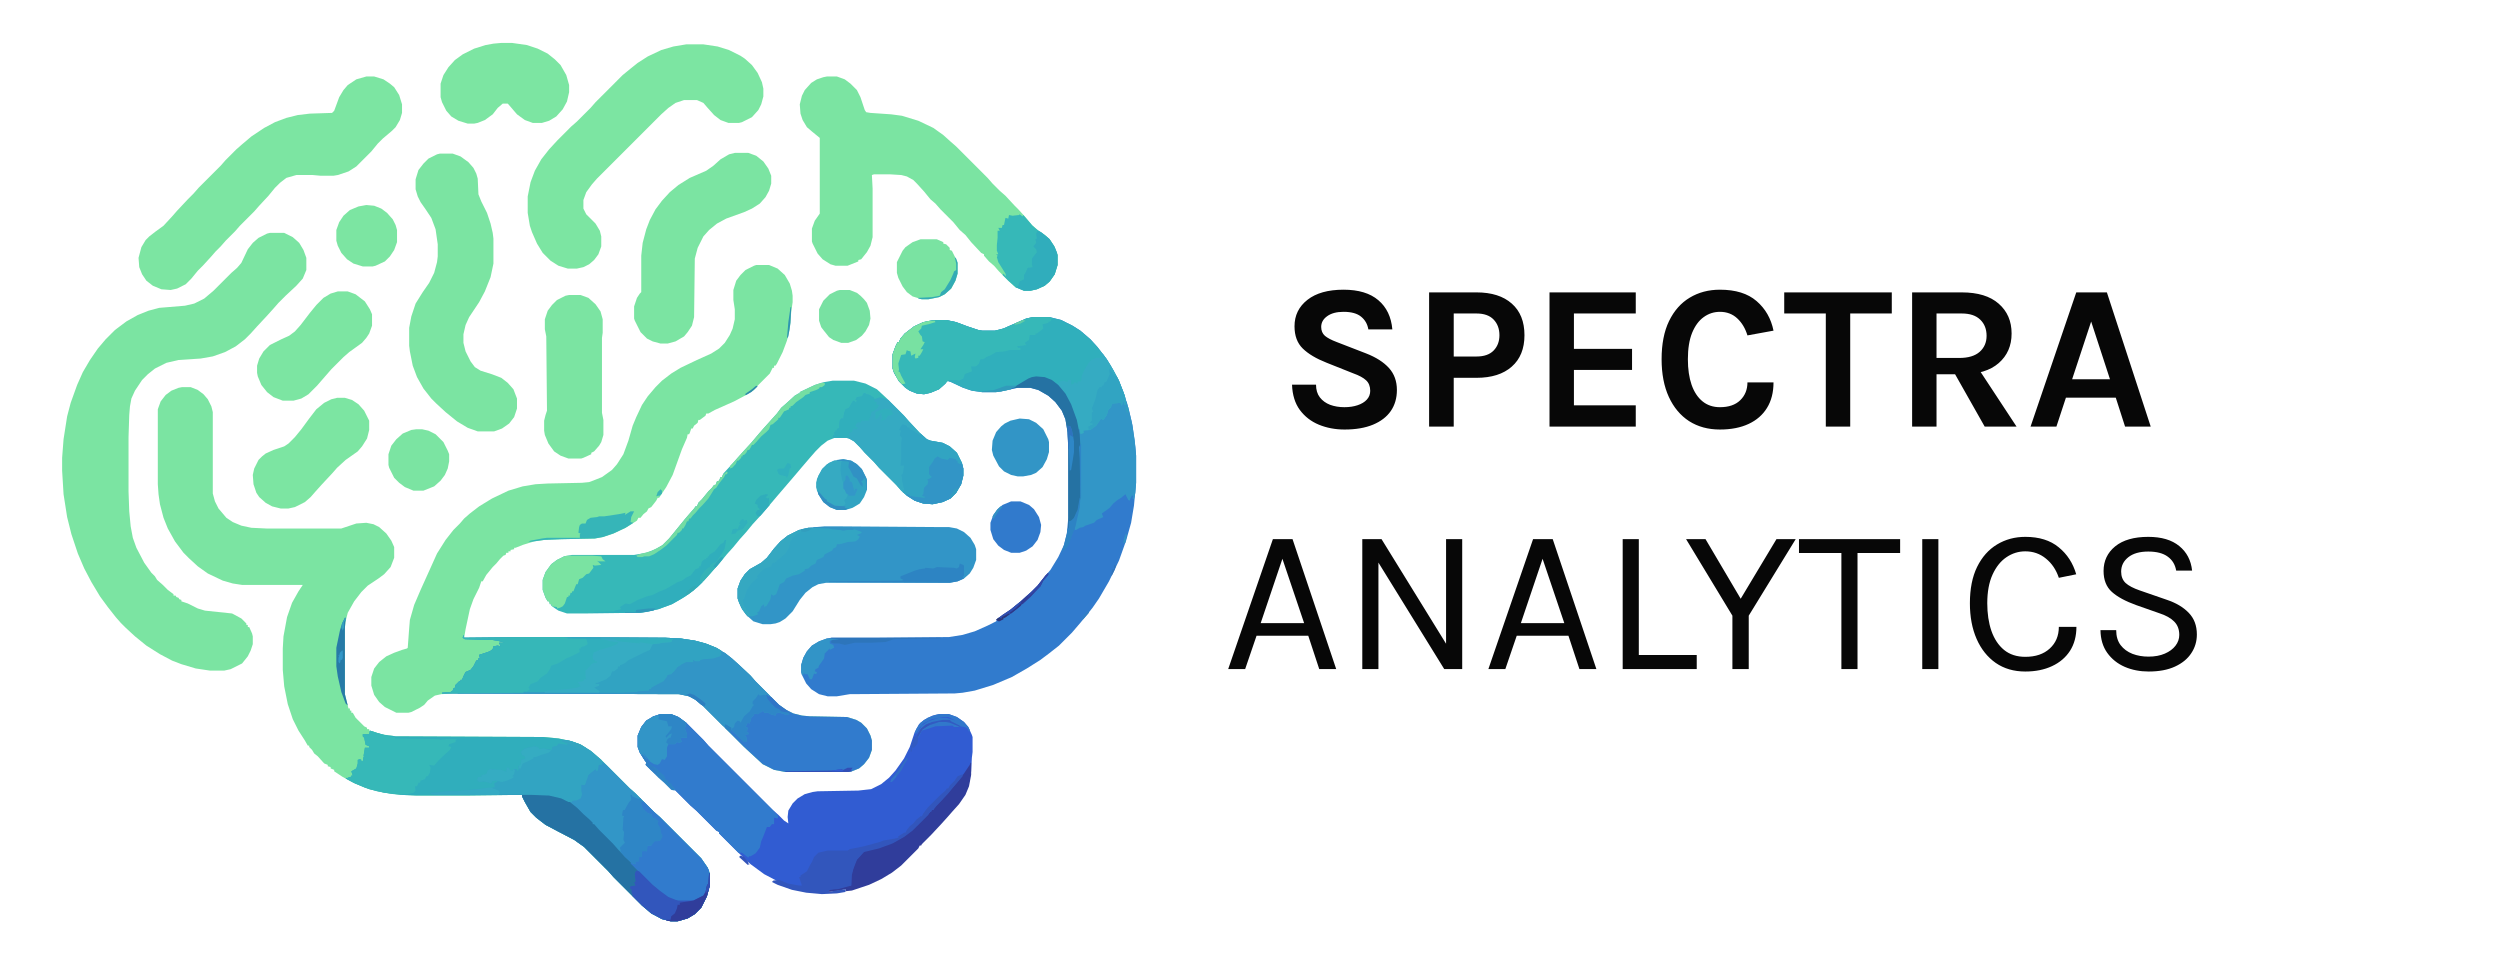 <svg width="1547" height="590" viewBox="0 0 1547 590" fill="none" xmlns="http://www.w3.org/2000/svg">
<g clip-path="url(#clip0_3_3)">
<path d="M467.946 163.984H475.899L481.202 166.193L485.621 170.17L488.714 175.473L490.039 179.892L490.481 182.985V186.962L489.598 193.148L488.714 203.753L486.946 210.823L484.295 217.893L480.76 224.963L479.876 226.288H478.993V227.614H478.109L476.341 231.149L469.271 238.219L466.62 241.312L461.759 244.405L454.248 248.382L442.317 253.685L438.34 255.894H437.014L436.573 257.22L433.038 259.871H432.154L431.712 261.638L429.503 263.406L428.619 265.173H427.735L426.851 267.825L426.409 268.708H425.526L425.084 270.918L421.991 277.988L416.246 293.895L412.269 301.407L407.851 308.035H406.967L406.083 309.803L402.99 313.78L401.223 314.663L400.339 316.431L398.129 318.198L396.362 320.408H395.036L394.153 322.175L387.083 326.594L379.571 330.129L372.943 332.338L368.082 333.222L347.314 333.664L336.709 334.106L330.523 334.99L323.453 337.199L319.034 338.967H318.15V339.85L315.941 340.292V341.176H314.615V342.06H313.289L312.848 343.385L311.522 343.827L309.313 346.037L307.103 348.688L304.894 350.897L300.917 355.758L298.708 359.735H297.824L296.498 363.712L292.963 370.782L290.754 376.968L288.102 389.34L287.219 394.643L328.755 394.201H348.639L411.828 394.643L421.107 395.085L429.944 396.41L436.573 398.178L443.201 400.829L448.945 404.364L452.922 407.457L457.341 411.434L464.411 418.062L467.504 421.597L482.086 436.179L486.504 439.272L490.923 441.482L496.226 442.807L501.086 443.249L524.064 443.691L529.808 445.458L532.901 447.226L536.436 450.761L538.646 455.18L539.529 458.273V464.017L537.762 468.878L534.669 472.855L531.576 475.506L527.157 477.273L524.948 477.715H486.063L478.993 476.39L471.923 472.855L460.434 462.25L435.247 437.063L430.386 433.086L426.409 430.877L420.223 429.551L280.149 429.109L273.079 429.551L269.102 430.435L264.683 433.528L262.474 436.179L259.822 437.947L254.52 440.598L252.752 441.04H245.241L238.171 437.505L234.636 434.412L231.542 429.993L229.775 424.248V418.946L231.542 413.643L234.636 409.667L239.054 406.132L243.915 403.922L248.776 402.155L251.869 401.271L252.311 400.829L253.194 388.898L253.636 383.596L256.287 374.317L260.264 365.037L266.451 351.339L270.427 342.502L275.73 334.106L280.591 327.92L284.567 323.943L287.219 320.85L290.754 317.757L296.498 313.338L304.452 308.477L314.615 303.617L323.453 300.965L331.406 299.64L338.918 299.198L360.128 298.756L364.547 298.314L368.082 296.988L372.501 295.221L378.687 290.802L381.78 287.267L385.757 281.081L388.85 272.685L391.501 263.406L393.711 258.103L397.246 250.592L400.781 245.289L405.641 239.545L409.618 235.568L415.363 231.149L421.107 227.614L431.27 222.753L440.108 218.777L444.968 215.683L448.503 212.148L451.596 207.288L453.364 203.311L454.689 197.567V191.38L453.806 185.636V179.45L455.573 173.705L458.224 170.17L461.318 167.077L466.62 164.426L467.946 163.984Z" fill="#7BE4A2"/>
<path d="M112.678 239.545H117.981L122.399 241.312L125.934 243.963L128.586 247.057L130.795 251.475L131.679 255.01V305.384L133.004 310.245L135.214 314.663L140.074 320.408L144.051 323.059L149.354 325.268L155.54 326.594L164.819 327.036H211.216L220.496 323.943L226.682 323.501L231.101 324.385L234.636 326.152L239.054 330.129L242.147 334.548L243.915 338.525V345.153L241.706 350.897L237.729 355.316L234.194 357.967L227.566 362.386L223.589 366.363L219.17 372.107L215.193 379.177L213.867 384.48L213.426 388.457V429.551L215.635 438.388H216.519V439.714H217.402V441.04H218.286L220.054 444.133L225.356 449.435L227.124 450.319V451.203H228.449V452.087L230.659 452.528L235.519 454.296L244.799 455.622L336.267 456.063L345.546 456.947L353.942 458.715L359.686 460.924L365.873 464.901L372.059 470.203L389.734 487.878L393.269 490.972L404.758 502.46L408.293 505.553L433.921 531.182L437.898 536.927L439.224 540.462V547.973L437.456 554.602L433.921 561.672L429.944 565.648L425.526 568.3L419.339 570.067H414.921L409.618 568.742L402.99 565.207L397.246 560.346L379.571 542.671L376.478 539.136L361.454 524.112L355.268 519.693L345.104 514.391L337.593 510.414L331.848 505.995L328.313 502.46L324.778 496.274L323.011 492.739V491.855L287.661 492.297H258.055L247.892 491.855L237.729 490.53L228.449 488.32L219.612 484.785L212.1 480.808L206.797 477.273V476.39L204.588 475.506V474.622L202.821 474.18V473.297L200.611 472.413L196.634 467.994L194.425 466.227L193.099 464.017L191.332 462.25V461.366H190.448L188.681 458.273L184.704 452.087L181.169 445.017L178.076 435.737L175.866 424.69L174.982 414.527V401.271L175.424 393.759L177.634 381.828L180.727 372.991L184.704 365.921L187.355 361.944H149.796L144.051 361.06L137.865 359.293L128.586 354.874L122.399 350.455L117.097 345.595L113.562 342.06L108.259 334.99L103.841 327.036L101.189 320.408L98.98 312.012L98.096 305.826L97.654 299.64V253.243L99.422 248.382L102.515 244.405L106.05 241.754L110.469 239.987L112.678 239.545Z" fill="#7BE4A2"/>
<path d="M638.951 196.241H649.556L656.626 198.008L663.696 201.543L668.557 204.637L674.743 209.939L679.162 214.8L684.906 222.312L688.883 228.94L692.418 235.568L695.953 244.847L698.604 253.685L700.814 263.406L702.581 276.662L703.023 281.965V298.756L701.698 312.896L699.93 323.501L696.837 334.548L692.418 346.92L686.232 359.735L680.046 370.34L676.069 376.084L672.534 380.503L668.557 385.363L663.254 391.55L655.301 399.503L649.114 404.364L643.812 408.341L635.416 413.643L626.137 418.946L614.648 423.807L603.159 427.342L595.648 428.667L590.787 429.109L525.831 429.551L517.878 430.877H512.133L506.831 429.551L501.97 426.458L498.877 422.923L496.226 417.62L495.784 415.853V411.434L497.109 407.015L499.319 403.038L502.412 399.503L506.831 396.852L511.691 395.085L514.343 394.643H540.855L587.252 394.201L595.648 392.875L603.159 390.666L611.113 387.131L616.416 384.48L617.299 382.712L625.695 376.968L630.556 372.991L634.974 369.014L638.509 365.921L642.044 362.386L646.905 356.2L649.998 352.665L654.859 344.711L658.394 337.199L660.161 330.129L661.045 320.408V277.988L660.603 267.383L659.278 259.429L657.068 254.127L653.091 248.824L648.673 244.847L642.486 241.312L637.626 239.987H629.672L619.509 242.196L616.416 242.638H607.578L601.392 241.754L596.089 239.987L588.578 236.452L585.926 235.568L585.043 237.335L581.066 240.87L575.763 243.08L571.786 243.963L567.368 243.522L562.949 241.754L560.298 239.987L556.321 236.01L553.228 230.707L552.344 228.056V219.218L554.111 214.358L555.437 211.707H556.321L557.204 209.497L559.856 206.404L565.6 201.985L571.344 199.334L577.973 198.008H585.484L591.671 199.334L598.741 201.985L605.369 204.195L608.02 204.637H615.532L620.834 203.311L634.974 197.125L638.951 196.241Z" fill="#317BCD"/>
<path d="M167.029 144.1H175.866L181.169 146.751L185.146 150.286L187.797 154.705L189.564 159.565V167.077L187.355 172.38L183.378 176.798L176.75 182.985L172.331 187.403L169.238 190.938L165.261 195.357L159.075 201.985L155.098 206.404L151.563 209.939L145.819 214.358L139.191 217.893L131.679 220.544L124.167 221.87L110.469 222.753L102.957 224.521L95.887 228.056L91.468 231.591L87.933 235.126L83.514 241.754L81.305 246.615L80.421 251.475L79.979 256.778L79.537 270.476V304.058L79.979 316.431L80.863 325.71L82.189 332.78L84.398 338.967L89.259 348.246L93.677 354.432L95.887 356.642L97.213 358.851L100.747 361.944L103.841 365.037L107.376 367.688V368.572H108.701L109.143 369.456L110.469 369.898L110.911 370.782L112.236 371.223V372.107L116.213 373.433L122.399 376.526L126.818 377.852L143.609 379.619L149.354 382.712L152.447 385.805V386.689H153.331V388.015H154.214L155.982 391.992L156.424 393.759V398.62L155.098 402.597L153.331 406.132L149.796 410.55L142.726 414.085L138.749 414.969H129.911L121.074 413.643L112.236 410.992L106.492 408.783L98.98 404.806L90.584 399.503L83.514 393.759L77.77 388.457L74.677 385.363L71.584 381.828L66.723 375.642L61.862 369.014L56.56 360.177L52.141 351.781L48.164 342.502L44.188 330.571L41.536 319.966L39.327 305.826L38.443 291.244V283.29L39.327 271.802L41.536 257.662L43.746 249.266L47.722 238.219L51.258 230.265L55.676 222.753L60.537 215.683L65.397 209.939L71.142 204.195L78.212 198.892L85.282 194.915L91.91 192.264L98.538 190.497L114.446 189.171L120.19 187.845L126.376 184.752L132.121 179.892L143.167 168.845L146.702 165.752L149.354 162.658L153.331 154.263L156.424 150.286L159.959 147.193L165.261 144.542L167.029 144.1Z" fill="#7BE4A2"/>
<path d="M515.226 235.568H528.483L535.553 237.335L542.623 240.87L548.367 246.173L559.414 257.22L562.507 260.755L569.135 267.825L573.554 271.802L575.763 272.685L583.275 274.011L587.694 276.22L592.113 280.197L595.206 286.383L596.089 289.918V294.337L594.764 299.64L591.671 304.942L588.136 308.477L583.275 310.687L577.089 312.012L571.344 311.57L566.042 309.803L561.181 306.71L557.646 303.617L554.553 300.082L543.948 289.477L540.855 285.942L535.111 280.197L532.018 276.662L528.483 273.127L525.389 271.36L523.622 270.918H516.552L512.133 272.685L508.156 275.778L504.621 279.313L501.528 282.848L496.226 289.035L491.365 294.779L480.76 307.152L475.899 312.896L470.597 319.082L465.736 324.385L461.759 329.245L457.783 333.664L453.806 338.525L449.829 342.943L445.852 347.804L441.433 352.665L438.34 356.2L434.363 360.618L429.061 365.479L421.991 370.34L415.804 373.875L407.409 376.968L399.455 378.735L395.92 379.177L361.896 379.619H350.849L345.546 377.852L342.895 376.084L341.128 374.758V373.875H340.244L339.802 372.107H338.918L337.593 369.898L335.825 365.037V358.851L337.593 353.99L341.128 349.13L344.663 346.478L349.081 344.269L353.942 343.385H392.385L399.897 342.06L405.641 339.85L410.06 337.199L414.037 333.222L418.014 328.362L423.758 321.292L426.409 318.198L429.503 314.663L430.386 313.338H431.27L432.154 311.128L434.363 308.919L438.34 304.058L440.549 301.849L441.875 300.082H442.759L443.643 297.872L444.968 297.43L445.852 295.221H446.736L447.619 293.012L452.922 287.267L456.015 283.732L459.992 279.313L464.853 274.011L469.713 268.267L472.806 264.732L480.76 255.894L483.411 252.359L486.946 249.266L491.807 244.847L494.016 243.522H494.9V242.638L504.179 238.219L509.924 236.452L515.226 235.568Z" fill="#36B8B8"/>
<path d="M408.734 441.923H415.363L419.781 443.691L424.642 447.226L435.247 457.831L438.34 461.366L478.109 501.135L481.644 504.228L485.179 507.763L487.83 509.53L487.388 505.553L487.83 501.577L490.481 497.158L493.574 494.065L497.993 491.413L502.854 490.088L505.947 489.646L531.134 489.204L539.088 488.32L545.274 485.227L550.134 481.25L554.111 476.832L559.414 469.32L562.949 462.25L566.042 452.97L568.693 448.11L571.786 445.458L577.089 442.807L581.066 441.923H587.252L592.113 443.691L596.531 446.784L599.183 449.877L601.392 454.738L601.834 456.063V465.343L601.392 468.878L600.95 477.273L599.624 484.343L597.415 489.646L593.438 495.39L589.461 499.809L586.368 503.344L582.391 507.763L576.205 514.391L570.461 520.135L570.019 521.019H569.135L568.251 522.787L557.646 533.392L551.902 537.81L545.274 541.787L537.762 545.322L527.157 548.857L517.878 550.625L508.598 551.067L498.877 550.183L490.039 548.415L481.202 545.322L472.806 540.903L464.411 534.717L456.899 527.647L444.968 515.717V514.833L443.201 513.949L430.828 501.577L427.293 498.483L410.944 482.134L407.409 479.041L399.013 470.645L395.92 465.785L394.594 462.25V455.18L396.804 449.877L399.897 445.9L404.316 443.249L408.734 441.923Z" fill="#315CD2"/>
<path d="M228.891 452.087L232.868 453.412L237.729 454.738L244.799 455.622L336.267 456.063L345.546 456.947L353.942 458.715L359.686 460.924L365.872 464.901L372.059 470.203L389.734 487.878L393.269 490.972L404.757 502.46L408.292 505.553L433.921 531.182L437.898 536.927L439.224 540.462V547.973L437.456 554.602L433.921 561.672L429.944 565.648L425.526 568.3L419.339 570.067H414.921L409.618 568.742L402.99 565.207L397.246 560.346L379.571 542.671L376.477 539.136L361.454 524.112L355.267 519.693L345.104 514.391L337.592 510.414L331.848 505.995L328.313 502.46L324.778 496.274L323.011 492.739V491.855L287.661 492.297H258.055L247.892 491.855L237.729 490.53L228.449 488.32L219.612 484.785L213.867 481.692L214.751 481.25L215.635 481.692V480.808H216.961L217.402 479.925H218.286L217.402 477.273L220.496 475.506L221.379 472.413V470.203L222.705 469.762L223.589 470.203V471.087H224.472L224.914 468.436H225.798L224.914 467.994L225.798 462.692H228.449V461.808L226.24 460.924L225.356 456.505L224.472 455.622V454.296H228.449L228.891 452.087Z" fill="#30AEBC"/>
<path d="M286.777 392.875L287.219 394.643L328.755 394.201H348.639L411.828 394.643L421.107 395.085L429.944 396.41L436.573 398.178L443.201 400.829L448.945 404.364L452.922 407.457L457.341 411.434L464.411 418.062L467.504 421.597L482.086 436.179L486.504 439.272L490.923 441.482L496.226 442.807L501.086 443.249L524.064 443.691L529.808 445.458L532.901 447.226L536.436 450.761L538.646 455.18L539.529 458.273V464.017L537.762 468.878L534.669 472.855L531.576 475.506L527.157 477.273L524.948 477.715H486.063L478.993 476.39L471.923 472.855L460.434 462.25L435.247 437.063L430.386 433.086L426.409 430.877L420.223 429.551L273.521 429.109V428.667L278.823 428.225L280.149 427.342L280.591 426.016L281.474 425.574L281.916 423.807L284.126 421.597H285.009V420.713H285.893L286.777 418.504L288.103 415.853L291.196 414.527L292.963 412.318L294.731 408.783L296.056 408.341V407.457L297.382 406.573L296.498 406.132V405.248L303.126 403.038L304.894 401.713L305.336 399.945L307.987 399.503L309.754 399.945L308.871 397.736H312.406L309.313 396.852L307.545 396.41L304.452 395.968L287.661 395.527L286.335 394.643L286.777 392.875Z" fill="#317BCD"/>
<path d="M511.691 47.329H517.877L522.738 49.096L526.273 51.748L530.25 55.725L532.459 60.143L535.111 68.097L535.994 69.423L538.646 69.865L551.46 70.748L558.088 71.632L568.251 74.725L577.531 79.144L583.717 83.563L588.136 87.54L591.671 90.633L611.113 110.075L614.206 113.61L618.625 118.029L622.16 121.122L627.904 127.308L630.114 129.518L634.532 134.378L638.509 139.239L642.044 142.332L646.463 145.425L649.556 148.077L652.649 152.937L654.417 157.798V163.984L652.649 169.728L649.556 174.147L646.463 176.798L641.602 179.008L637.626 179.892H633.649L628.346 177.682L623.927 173.705L618.183 167.961L615.09 164.426L611.997 161.775L608.904 158.24V157.356L607.136 156.472L600.95 149.844L597.415 145.425L593.88 142.332L589.903 137.472L581.949 129.518L578.856 125.983L575.763 123.332L571.786 118.471L567.367 113.61L565.158 111.401L561.181 109.192L557.646 108.308L550.576 107.866H540.855L539.529 108.308L539.971 116.703V146.751L538.646 152.053L536.436 156.03L532.901 160.449L531.134 160.891V161.775L524.506 164.426H516.994L513.901 163.542L509.04 160.449L505.947 156.914L502.854 150.728L502.412 149.402V141.448L504.179 136.588L507.272 132.169V85.33L502.412 81.353L499.319 78.702L496.667 74.283L495.342 70.306L494.9 64.562L496.226 59.26L497.993 55.725L501.97 51.306L505.505 49.096L509.482 47.771L511.691 47.329Z" fill="#7BE4A2"/>
<path d="M424.642 27.445H435.247L444.084 28.77L451.154 30.98L458.224 34.515L460.876 36.282L465.294 40.259L468.829 45.12L471.481 50.864L472.364 54.841V59.702L471.039 64.562L469.271 68.097L465.294 72.516L459.108 75.609L457.341 76.051H450.713L445.852 74.284L441.875 71.19L437.898 66.772L435.247 63.678L431.27 61.911H423.316L418.014 63.678L413.595 66.772L409.176 70.749L369.407 110.517L366.314 114.052L362.779 118.913L361.012 123.773V129.076L362.779 132.611L368.524 138.355L371.175 142.774L372.059 146.309V152.495L370.291 157.356L367.64 160.891L364.547 163.542L361.012 165.31L357.035 166.193H351.291L345.546 164.426L340.686 161.333L335.825 156.472L332.29 150.728L329.197 143.658L327.871 139.681L326.546 131.727V121.564L328.313 112.727L330.964 105.657L334.941 98.587L339.802 92.4L345.104 86.656L353.5 78.26L357.035 75.167L365.431 66.772L368.524 63.237L385.315 46.445L390.176 42.468L394.594 38.934L400.781 34.957L409.176 30.98L416.688 28.77L424.642 27.445Z" fill="#7CE5A2"/>
<path d="M226.682 47.329H231.543L237.287 49.096L241.264 51.748L243.915 53.957L247.008 58.818L248.776 64.562V69.865L247.45 74.283L244.799 78.702L242.589 80.912L236.845 85.772L233.752 88.865L229.775 93.726L220.496 103.005L215.635 106.098L209.007 108.308L206.356 108.75H198.402L193.541 108.308H183.378L177.192 110.075L173.215 113.168L170.122 116.262L166.145 121.122L160.401 127.308L157.308 130.843L148.47 139.681L145.377 143.216L139.633 148.96L136.539 152.495L133.446 155.588L130.353 159.123L125.493 164.426L122.399 167.519L118.423 172.38L114.888 175.915L109.585 178.566L105.608 179.45L99.864 179.008L94.561 176.798L90.584 173.705L87.933 169.728L86.166 165.31L85.724 159.565L87.491 152.937L90.142 148.518L92.352 146.309L96.329 143.216L101.189 139.681L106.492 133.937L109.585 130.402L116.213 123.332L119.748 119.797L122.841 116.262L136.539 102.563L139.633 99.028L146.261 92.4L149.796 89.307L155.54 84.447L163.494 79.144L170.122 75.609L177.192 72.958L184.262 71.19L191.774 70.306L205.472 69.865L206.798 68.539L209.891 60.143L212.542 55.725L215.193 52.632L220.496 49.096L226.682 47.329Z" fill="#7CE5A2"/>
<path d="M272.195 95.052H280.149L285.009 96.819L289.87 100.354L292.963 103.889L294.731 107.424L295.614 110.517L296.056 120.238L297.824 124.657L301.359 131.727L303.568 138.355L304.894 144.1L305.336 147.635V163.1L303.568 171.496L300.033 180.333L296.498 186.962L290.312 196.241L288.102 201.102L286.777 206.846V212.148L288.102 217.451L291.196 223.637L293.847 227.172L297.382 229.382L304.452 231.591L310.196 233.8L314.173 236.893L317.708 240.87L319.917 246.615V252.801L318.15 258.103L315.057 262.08L310.638 265.173L305.777 266.941H295.614L289.428 264.732L282.8 260.755L275.73 255.01L269.986 249.708L266.892 246.615L262.032 240.428L258.055 233.358L255.404 226.288L253.636 217.451L253.194 213.916V202.869L254.52 195.799L257.171 187.845L261.59 180.775L265.567 175.031L268.66 168.845L270.427 162.217L270.869 158.682V151.17L269.544 141.89L266.892 134.82L263.357 129.518L260.264 125.099L258.497 121.564L257.171 117.145V110.959L258.939 105.215L262.032 101.238L265.125 98.145L270.427 95.493L272.195 95.052Z" fill="#7BE4A2"/>
<path d="M638.951 196.241H649.556L656.626 198.008L663.696 201.543L668.557 204.637L674.743 209.939L679.162 214.8L684.906 222.312L688.883 228.94L692.418 235.568L695.953 244.847L696.837 250.592H695.953L695.069 247.94L694.628 249.708L694.186 251.033L693.302 249.266L688.883 249.708L687.999 250.15L687.558 251.917L685.79 253.685L684.906 256.778L682.697 259.871L681.371 258.987L678.278 263.406L674.743 266.057L670.324 266.499L670.766 267.825L668.557 268.708L668.115 265.615H667.231L665.022 257.22L661.487 248.382L658.836 243.522L653.975 237.777L649.114 234.684L643.812 233.358L638.509 233.8L632.323 236.893L628.346 239.545L625.695 239.987V240.87L619.509 242.196L616.416 242.638H607.578L601.392 241.754L596.089 239.987L588.578 236.452L585.926 235.568L585.043 237.335L581.066 240.87L575.763 243.08L571.786 243.963L567.368 243.522L562.949 241.754L560.298 239.987L556.321 236.01L553.228 230.707L552.344 228.056V219.218L554.111 214.358L555.437 211.707H556.321L557.204 209.497L559.856 206.404L565.6 201.985L571.344 199.334L577.973 198.008H585.484L591.671 199.334L598.741 201.985L605.369 204.195L608.02 204.637H615.532L620.834 203.311L634.974 197.125L638.951 196.241Z" fill="#30AFBC"/>
<path d="M509.924 325.71H520.971L581.066 326.152H587.252L592.113 327.036L596.531 329.245L600.508 332.78L603.159 337.199L604.043 339.85V346.478L602.276 351.339L600.066 354.874L596.531 357.967L592.554 359.735L587.694 360.618H511.249L506.389 361.502L502.854 363.27L498.435 366.805L494.9 371.223L490.481 378.293L486.063 382.712L482.528 384.922L479.876 385.805L476.783 386.247H471.923L466.178 384.48L461.759 380.503L458.666 376.084L456.457 370.34V364.153L458.224 359.293L460.876 355.316L463.969 352.223L471.039 348.246L474.574 345.153L478.993 339.408L482.969 334.99L487.388 331.455L494.458 327.92L500.203 326.594L509.924 325.71Z" fill="#3295C7"/>
<path d="M372.501 471.087L375.594 473.738L389.734 487.878L393.269 490.972L404.757 502.46L408.292 505.553L433.921 531.182L437.898 536.927L439.224 540.462V547.973L437.456 554.602L433.921 561.672L429.944 565.648L425.526 568.3L419.339 570.067H414.921L409.618 568.742L402.99 565.207L397.246 560.346L379.571 542.671L376.477 539.136L361.454 524.112L355.267 519.693L345.104 514.391L337.592 510.414L331.848 505.995L328.313 502.46L324.778 496.274L323.011 492.739V491.855H308.429V491.413H328.755L339.802 491.855L347.314 493.623L351.732 495.832L353.942 496.274V495.39H354.826L355.267 494.507L356.593 494.948L359.244 493.623L359.686 490.972L359.244 486.553L359.686 485.227L361.896 485.669L362.337 483.46L364.105 479.041L368.524 475.506L368.966 476.832L369.849 476.39L369.407 474.18H370.291V473.297L372.501 472.413V471.087Z" fill="#3296C7"/>
<path d="M454.689 94.61H463.085L467.946 96.377L472.364 99.912L475.458 104.331L477.225 108.75V113.61L475.899 118.029L473.69 122.006L470.155 125.983L465.294 129.076L460.434 131.285L449.387 135.262L443.643 138.355L438.782 142.332L435.247 146.309L431.712 153.379L429.944 160.007L429.503 196.241L428.177 201.543L425.526 205.52L423.316 208.172L418.014 211.265L413.153 212.59H408.734L403.874 211.265L400.339 209.497L396.362 205.52L392.827 198.45L392.385 197.125V189.613L394.153 184.31L395.92 181.659L396.804 180.775V158.24L397.688 150.286L399.897 141.89L402.106 136.146L405.641 129.518L409.618 124.215L414.479 118.913L419.781 114.494L426.851 110.075L437.014 105.657L441.433 102.563L445.852 98.587L451.154 95.493L454.689 94.61Z" fill="#7BE4A2"/>
<path d="M286.777 392.875L287.219 394.643L328.755 394.201H348.639L411.828 394.643L421.107 395.085L429.944 396.41L436.573 398.178L443.201 400.829L446.294 402.597V405.248L445.41 406.132L441.433 407.457L435.689 407.899L433.479 408.341L433.038 409.225H430.386L428.619 408.341L429.061 409.667H424.642L421.991 410.992L419.339 412.76L417.13 415.411L415.363 417.178L413.153 417.62L412.269 419.388L410.502 421.597L406.967 423.365L402.99 425.574L402.548 426.458H401.664V427.342L395.036 427.783L393.711 428.225L384.873 428.667L273.521 429.109V428.667L278.823 428.225L280.149 427.342L280.591 426.016L281.474 425.574L281.916 423.807L284.126 421.597H285.009V420.713H285.893L286.777 418.504L288.103 415.853L291.196 414.527L292.963 412.318L294.731 408.783L296.056 408.341V407.457L297.382 406.573L296.498 406.132V405.248L303.126 403.038L304.894 401.713L305.336 399.945L307.987 399.503L309.754 399.945L308.871 397.736H312.406L309.313 396.852L307.545 396.41L304.452 395.968L287.661 395.527L286.335 394.643L286.777 392.875Z" fill="#31AFBD"/>
<path d="M408.734 441.923H415.363L419.781 443.691L424.642 447.226L435.247 457.831L438.34 461.366L478.551 501.577L481.644 505.112L481.202 506.437L478.993 505.995V509.972H477.667L476.341 511.74H474.574L472.364 517.484L471.039 520.577L470.155 524.554L467.504 528.089L464.411 529.857H463.527L463.085 530.74L459.108 527.647H456.899L444.968 515.717V514.833L443.201 513.949L430.828 501.577L427.293 498.483L410.944 482.134L407.409 479.041L399.013 470.645L395.92 465.785L394.594 462.25V455.18L396.804 449.877L399.897 445.9L404.316 443.249L408.734 441.923Z" fill="#317BCD"/>
<path d="M352.174 182.543H359.244L364.105 184.31L368.524 188.287L371.617 192.706L372.942 197.567V205.962L372.501 209.055V255.452L373.384 259.871V269.15L372.059 273.569L370.733 275.778L367.64 279.313L365.872 280.197V281.081L361.012 283.29L359.686 283.732H351.732L346.872 281.965L342.895 279.313L339.36 274.453L337.151 269.15L336.709 266.499V260.313L337.592 256.778L338.476 254.127L338.034 208.172L337.151 203.753V197.567L338.918 192.264L341.569 188.729L344.662 185.636L349.965 182.985L352.174 182.543Z" fill="#7BE4A2"/>
<path d="M310.196 26.561H316.824L326.104 27.887L332.732 30.096L338.918 33.189L343.337 36.724L346.872 40.259L350.407 46.445L352.174 52.632V57.05L350.849 62.795L348.197 67.655L344.221 72.074L339.802 74.725L335.383 76.051H329.639L324.778 74.283L319.917 70.748L314.615 64.562L314.173 64.12H311.08L307.987 66.772L304.894 70.748L300.033 74.283L295.614 76.051L293.405 76.493H289.428L283.684 74.725L279.265 72.074L276.172 68.539L273.521 63.236L272.637 60.143V51.748L274.404 46.445L277.497 41.585L281.474 37.166L286.335 33.631L293.405 30.096L300.475 27.887L305.336 27.003L310.196 26.561Z" fill="#7CE5A2"/>
<path d="M534.669 243.08L536.436 243.963L538.204 244.405L540.855 246.173V247.057L544.832 245.731L547.483 246.615L549.693 247.498L559.414 257.22L562.507 260.755L569.135 267.825L573.554 271.802L575.763 272.685L583.275 274.011L587.694 276.22L592.113 280.197L595.206 286.383L596.089 289.918V294.337L594.764 299.64L591.671 304.942L588.136 308.477L583.275 310.687L577.089 312.012L571.344 311.57L566.042 309.803L561.181 306.71L557.646 303.617L554.553 300.082L543.948 289.477L540.855 285.942L535.111 280.197L532.018 276.662L528.483 273.127L525.389 271.36L523.622 270.918H515.226L515.668 269.15L516.552 269.592L516.11 267.383H516.994V266.499H517.878V265.615L519.203 264.732L519.645 260.313L520.529 258.987H521.854L522.296 255.894L523.18 253.243L525.389 252.359L527.599 248.382L528.483 247.94L529.808 249.266L530.25 247.498H529.366L530.25 245.731L533.343 245.289L534.669 243.08Z" fill="#35AAC2"/>
<path d="M208.565 246.173H213.426L217.844 247.498L221.821 250.15L225.356 254.127L228.449 260.313V266.057L227.124 271.36L224.031 276.22L221.379 279.313L213.868 284.616L208.565 289.477L205.472 293.012L199.286 299.64L195.309 304.058L192.216 307.593L188.681 310.687L182.494 313.78L178.518 314.663H173.657L168.354 313.338L164.378 311.128L160.401 307.593L158.633 304.942L156.866 299.64L156.424 293.895L157.308 289.918L159.959 284.616L162.168 282.407L164.378 280.639L169.238 278.43L175.866 276.22L178.518 274.453L182.494 270.476L186.471 265.615L191.332 258.987L195.751 253.243L200.611 249.266L205.03 247.057L208.565 246.173Z" fill="#7CE5A2"/>
<path d="M209.007 180.333H215.193L220.054 182.101L225.798 186.52L228.891 191.38L230.217 194.473V201.543L228.449 206.404L226.682 209.055L224.031 212.148L216.077 217.893L212.542 220.986L205.03 228.498L201.937 232.033L196.192 238.661L190.89 243.963L186.471 246.615L181.611 247.94H174.982L169.238 245.731L165.261 242.638L161.726 238.219L159.517 232.917L159.075 230.707V226.288L160.401 221.87L163.052 217.451L167.029 213.474L174.099 209.939L178.959 207.73L182.494 205.078L186.029 201.102L191.774 193.59L195.751 188.729L200.169 184.31L204.588 181.659L209.007 180.333Z" fill="#7CE5A2"/>
<path d="M638.951 196.241H649.556L651.324 197.125L650.44 197.567V198.45L648.673 199.334V199.776L645.138 200.66L645.579 203.311L641.603 206.404H640.719V207.288H637.184L636.742 210.381L634.091 212.148L634.974 213.474L629.23 214.358L630.114 215.242H631.439V216.567H624.811L621.718 217.451L616.416 217.893L613.323 219.66L610.229 220.986L608.462 222.312H606.694L605.811 224.963L604.485 226.288L603.601 226.73H600.95L601.392 229.823L597.857 231.149L596.973 231.591L596.089 234.242L593.438 235.568L591.671 235.126H587.252L585.043 237.335L581.066 240.87L575.763 243.08L571.786 243.963L567.368 243.522L562.949 241.754L560.298 239.987L556.321 236.01L553.228 230.707L552.344 228.056V219.218L554.111 214.358L555.437 211.707H556.321L557.204 209.497L559.856 206.404L565.6 201.985L571.344 199.334L577.973 198.008H585.484L591.671 199.334L598.741 201.985L605.369 204.195L608.02 204.637H615.532L620.834 203.311L634.974 197.125L638.951 196.241Z" fill="#36B8B8"/>
<path d="M694.186 247.498L695.511 247.94L695.953 250.592H696.837L696.395 247.498L697.279 248.824L700.372 261.197L702.139 272.243L703.023 281.965V298.756L702.581 304.942L701.698 308.919L700.814 308.477L701.256 306.71H700.372L699.488 308.477L699.046 309.803L698.163 309.361L696.395 305.826L693.744 308.035L691.534 309.361L688.883 311.57L686.674 314.222L681.813 317.757L682.697 319.966L678.72 321.733L676.953 323.501L671.65 325.268L670.324 326.152L668.115 326.594L665.906 327.92H665.022L665.464 323.943L667.673 314.222L668.115 311.128V283.732L667.673 276.662L668.115 276.22L667.673 265.615L668.999 268.267L670.324 267.383V266.499L674.743 265.615L678.72 262.522L680.929 258.545L682.697 259.429L684.906 256.336L685.79 252.801L687.558 251.917L687.999 249.708L692.418 248.824L694.186 250.592V247.498Z" fill="#3296C7"/>
<path d="M446.294 403.038L448.503 403.922L452.922 407.457L457.341 411.434L464.411 418.062L467.504 421.597L476.341 430.435L475.016 430.877V429.993H474.132L476.783 434.412L478.109 435.737V436.621L483.411 439.272L486.063 440.156L488.272 441.04V441.923L486.504 442.365L482.528 441.04H481.202L480.318 441.482L479.876 442.807L476.783 441.923L475.458 441.04H472.806L472.364 439.714L468.829 441.923L466.62 441.482V442.365L464.853 444.133L463.969 447.668L462.643 447.226L461.318 449.877L462.643 450.319L462.201 452.97L463.085 453.412V454.296L460.876 454.738L462.201 456.947L461.759 459.157H460.434L456.899 455.622L453.364 452.528L452.48 451.645V450.319L450.713 449.435L449.387 448.552L448.945 449.877L447.178 448.993L435.247 437.063L430.386 433.086L426.409 430.877L420.223 429.551L283.242 429.109V428.667L384.873 428.225L393.711 427.783L399.455 426.9L401.664 427.342V426.458H402.548L403.432 424.69L406.967 422.923L410.944 420.713L413.153 417.62L416.246 416.295L418.014 413.643H418.898L419.781 411.876L423.758 409.667L424.642 409.225H428.619V408.341L433.038 409.225L433.479 407.899L441.433 407.015L445.852 405.248L446.294 403.038Z" fill="#3295C6"/>
<path d="M308.429 491.413H328.755L339.802 491.855L347.314 493.623L352.616 496.274L357.035 499.809L361.012 503.786L364.547 506.879L366.756 509.088V509.972H367.64L370.733 513.507L379.571 522.345L382.664 525.88L390.176 533.392L393.269 536.927L403.874 547.532L408.734 551.508L413.595 555.043L418.014 556.811L419.781 557.253H429.061L435.247 554.16L436.572 551.95L437.456 547.973L438.34 546.648L438.782 540.462H439.224V547.973L437.456 554.602L433.921 561.672L429.944 565.648L425.526 568.3L419.339 570.067H414.921L409.618 568.742L402.99 565.207L397.246 560.346L379.571 542.671L376.477 539.136L361.454 524.112L355.267 519.693L345.104 514.391L337.592 510.414L331.848 505.995L328.313 502.46L324.778 496.274L323.011 492.739V491.855H308.429V491.413Z" fill="#2572A3"/>
<path d="M286.777 392.875L287.219 394.643L328.755 394.201H348.639L351.291 394.643L362.779 395.085L363.663 398.62L361.454 399.945L359.686 400.387L359.244 401.271H358.361L358.803 403.48L354.384 405.69L350.407 407.457L345.104 410.55L341.128 411.876L340.244 414.085L338.476 416.737L334.499 419.388L332.732 421.597L328.313 423.365L326.988 425.574L327.871 426.458L326.104 427.783H323.894V428.667L273.521 429.109V428.667L278.823 428.225L280.149 427.342L280.591 426.016L281.474 425.574L281.916 423.807L284.126 421.597H285.009V420.713H285.893L286.777 418.504L288.103 415.853L291.196 414.527L292.963 412.318L294.731 408.783L296.056 408.341V407.457L297.382 406.573L296.498 406.132V405.248L303.126 403.038L304.894 401.713L305.336 399.945L307.987 399.503L309.754 399.945L308.871 397.736H312.406L309.313 396.852L307.545 396.41L304.452 395.968L287.661 395.527L286.335 394.643L286.777 392.875Z" fill="#36B7B8"/>
<path d="M348.197 457.831L352.174 458.273L358.802 460.482L365.431 464.459L372.059 470.203L372.943 472.413L372.059 473.297H370.291V475.064L369.849 476.832H368.966L368.524 475.948L364.105 479.483L362.779 483.46L361.896 485.669H359.686V489.204L360.128 491.855L359.244 494.065L356.593 495.39H354.826H353.942V496.274H351.732L347.314 494.065L339.802 492.297L328.755 491.855H271.311L266.892 491.413L266.451 490.53H269.544L276.614 489.646H282.358L304.452 487.437L306.219 486.995L305.777 484.785L307.987 483.46L306.661 483.018L304.452 483.46L304.01 484.785L299.591 483.46L296.498 483.902L295.172 482.576L296.056 480.808H297.824V479.925L300.917 479.041L301.801 476.832L303.126 475.948L307.545 476.39H310.196L313.289 477.715L313.731 475.064H314.615L315.941 476.832H317.266L317.708 475.948H319.917V476.832H320.801V474.18L322.127 473.297L322.569 470.203L324.336 469.762H325.22L324.778 467.994L323.011 467.11L322.569 465.343L323.011 464.459L325.22 463.133L326.987 462.692L329.197 462.25L330.964 461.808L333.174 462.692L333.616 463.575L336.267 463.133L341.569 464.017V462.25L344.662 461.366L345.546 460.04L350.849 460.924L351.291 460.04L347.756 458.715L348.197 457.831Z" fill="#32A4C2"/>
<path d="M228.891 452.087L232.868 453.412L237.729 454.738L240.822 455.622L244.357 456.063V456.947L271.753 457.389L272.637 457.831L276.172 457.389H282.8L281.916 457.831V459.157L277.939 460.482L277.497 461.808L279.265 462.25L278.381 464.017L273.962 467.994L270.869 471.087L268.66 473.738L265.567 473.297L266.451 475.064L266.009 478.157L264.683 480.367H263.799L262.916 482.134L260.264 483.018L259.822 484.343H258.939L258.055 486.553H256.729L257.171 489.204L255.846 490.53L251.869 491.413H243.473L233.31 489.646L225.798 487.437L217.844 483.902L213.867 481.692L214.751 481.25L215.635 481.692V480.808H216.961L217.402 479.925H218.286L217.402 477.273L220.496 475.506L221.379 472.413V470.203L222.705 469.762L223.589 470.203V471.087H224.472L224.914 468.436H225.798L224.914 467.994L225.798 462.692H228.449V461.808L226.24 460.924L225.356 456.505L224.472 455.622V454.296H228.449L228.891 452.087Z" fill="#36B8B8"/>
<path d="M500.203 326.594H513.901L517.436 327.478H520.971L522.296 327.92L525.389 327.478H528.483L533.343 329.245L532.459 330.129L530.25 331.013L532.018 331.897L531.134 333.664L529.366 334.99L524.506 335.432L519.645 336.757H517.878L517.436 338.525L515.668 339.408L514.784 340.734L510.366 342.943L509.482 344.711L505.505 346.478L504.621 348.688L501.97 350.013L500.203 351.781L497.993 352.223V353.107L494.458 355.316L490.481 356.2L486.504 357.967L485.179 360.177L482.528 361.502L481.644 364.153L480.318 367.688L478.551 368.572L477.225 367.688L476.783 370.782L474.132 375.2H473.248L472.806 376.084V373.875L471.039 375.2L469.713 378.293L468.388 379.177L469.271 380.061L465.736 381.387H462.643L459.55 377.41L457.341 372.991L456.457 370.34V364.153L458.224 359.293L460.876 355.316L463.969 352.223L471.039 348.246L474.574 345.153L478.993 339.408L482.969 334.99L487.388 331.455L494.458 327.92L500.203 326.594Z" fill="#32A5C3"/>
<path d="M396.804 495.39L398.571 496.274L404.758 502.46L408.293 505.553L433.921 531.182L437.898 536.927L438.782 538.694V546.648L437.456 549.741L436.131 553.718L432.154 556.369L429.061 557.695H419.781L414.479 555.927L409.176 552.392L404.758 548.415L401.223 545.322L390.176 534.275L390.618 533.392L391.501 534.275L393.269 534.717L392.827 532.95H395.036L395.478 530.298H397.246V526.763L398.571 526.322L400.339 526.763V524.112L400.781 523.228H402.99L403.874 521.461L405.641 519.693L408.293 520.135L409.618 517.484L408.734 515.717L407.851 511.74L406.083 509.088H406.967L407.409 508.205L403.874 506.437L402.99 503.786L400.781 503.344L397.246 500.251L396.362 496.274L396.804 495.39Z" fill="#317BCD"/>
<path d="M558.53 262.522L561.181 263.406V264.29L562.949 264.732V265.615L565.158 266.499L569.135 269.15L569.577 268.267L573.554 271.802L575.763 272.685L583.275 274.011L587.694 276.22L592.112 280.197L595.206 286.383L596.089 289.918V294.337L594.764 299.64L591.671 304.942L588.136 308.477L583.275 310.687L577.089 312.012L571.344 311.57L566.042 309.803L561.181 306.71L558.53 304.5L559.414 302.733L558.088 296.988V295.221L557.646 293.895L558.53 293.453L558.972 291.244L559.414 288.151H557.204L557.646 284.616V274.011L558.088 270.918L556.762 269.592L557.204 267.383L557.646 266.499L556.321 266.057L557.646 263.406L558.53 262.522Z" fill="#31A4C2"/>
<path d="M630.998 132.611L632.765 133.937L633.207 133.053L638.951 139.681L642.044 142.332L646.463 145.425L649.556 148.077L652.649 152.937L654.417 157.798V163.984L652.649 169.728L649.556 174.147L646.463 176.798L641.603 179.008L637.626 179.892H633.649L628.346 177.682L623.928 173.705L620.393 170.17L620.834 169.287L622.602 171.054L622.16 169.287L617.741 162.217L616.858 159.123L617.299 158.24L616.416 157.356H617.741L616.858 155.147V153.379V151.612L617.299 147.193V142.774H618.625L617.741 141.007H619.951L620.393 139.239H621.276L622.16 134.82L623.928 135.262L624.369 133.053L626.579 133.495L630.556 133.053L630.998 132.611Z" fill="#36B8B8"/>
<path d="M351.291 394.643H411.827L421.107 395.085L429.944 396.41L436.572 398.178L443.201 400.829L446.294 402.597V405.248L445.41 406.132L441.433 407.457L435.689 407.899L433.479 408.341L433.037 409.225H430.386L428.619 408.341L429.061 409.667H424.642L421.991 410.992L419.339 412.76L417.13 415.411L415.362 417.178L413.153 417.62L412.269 419.388L410.502 421.597L406.967 423.365L402.99 425.574L402.548 426.458H401.664V427.342L395.036 427.783L393.711 428.225L384.873 428.667H370.291L369.849 427.342L367.198 425.574L368.966 424.248H370.733V423.365H368.524V422.481L375.152 419.83L377.361 418.062L378.687 415.411L380.896 414.085L382.222 413.643V412.318H383.547V411.434L387.524 409.225L389.734 407.457L394.594 405.248L398.129 403.48L402.106 402.155L402.548 400.387L403.874 398.62L406.083 397.736H408.734L409.618 397.294L415.362 396.852L416.246 395.527L351.291 395.085V394.643Z" fill="#31A3C2"/>
<path d="M600.508 471.971H600.95V479.483L599.624 486.553L597.415 491.855L593.438 497.6L589.461 502.018L586.368 505.553L582.391 509.972L576.205 516.6L570.461 522.345L570.019 523.228H569.135L568.251 524.996L557.646 535.601L551.902 540.02L545.274 543.997L537.762 547.532L527.157 551.067L523.18 551.508V550.183L519.645 551.067L513.017 551.95V550.625L520.087 549.299L525.389 547.973H526.715V541.345L528.924 534.275L530.25 531.624L534.669 526.763L543.948 524.554L552.344 521.461L559.414 517.484L563.391 514.391L567.809 510.414L574.879 503.344L576.647 501.135H577.531L578.414 499.367L582.833 494.948L585.926 491.413L591.671 484.785L596.531 478.599L600.066 473.297L600.508 471.971Z" fill="#303D9B"/>
<path d="M226.682 126.867L231.542 127.308L235.961 129.076L239.496 131.727L243.031 135.704L244.799 139.239L245.682 142.332V149.844L243.915 154.705L241.264 158.682L238.171 161.775L232.426 164.426L230.659 164.868H224.472L218.728 163.1L214.751 160.449L211.216 156.472L209.007 152.053L208.123 148.96V142.332L209.891 137.472L212.542 133.495L216.519 129.96L221.821 127.75L226.682 126.867Z" fill="#7CE5A2"/>
<path d="M569.577 148.077H579.74L583.717 149.844V150.728L585.484 151.17L587.694 153.379V154.705L589.019 155.147L592.112 161.333L592.554 162.658V169.287L591.229 173.705L588.577 178.566L584.601 182.101L581.066 183.868L574.437 185.194H570.461L564.716 183.427L561.181 180.775L558.53 177.24L555.879 171.938L554.995 168.845V162.217L558.53 155.147L560.297 152.937L564.716 149.844L569.577 148.077Z" fill="#7AE3A2"/>
<path d="M257.613 265.615H261.148L265.125 266.499L269.544 268.708L274.404 273.569L277.056 278.872L277.939 281.081V285.5L277.056 289.918L275.288 293.895L272.637 297.43L268.66 300.965L262.032 303.617H255.846L250.543 301.407L247.008 298.756L243.915 295.663L240.822 289.477L240.38 287.709V281.081L242.148 275.778L245.241 271.802L249.218 268.267L254.52 266.057L257.613 265.615Z" fill="#7BE4A2"/>
<path d="M680.488 217.451L682.697 219.218L687.116 225.847L692.418 235.568L695.953 244.847L696.837 250.592H695.953L695.069 247.94L694.628 249.708L694.186 251.033L693.302 249.266L688.883 249.708L687.999 250.15L687.558 251.917L685.79 253.685L684.906 256.778L682.697 259.871L681.371 258.987L678.278 263.406L674.743 266.057L670.324 266.499L670.766 267.825L668.557 268.708L668.115 265.615H667.231L665.022 257.22L661.487 248.382L658.836 243.522L653.975 237.777L656.184 236.01L657.952 235.568L660.603 236.452L661.045 235.126H662.813V237.777H664.138L665.022 236.452L666.789 237.335V236.01H668.999L669.441 232.475L670.766 229.382L673.418 224.963L675.185 222.753L678.278 221.428H680.488H682.255L680.929 218.777L680.488 217.451Z" fill="#35ABC2"/>
<path d="M630.998 258.987L636.742 259.429L641.161 261.638L645.579 265.615L648.673 271.802L649.114 273.569V279.755L647.789 284.174L645.138 289.035L641.161 292.57L638.068 293.895L633.207 294.779H629.672L625.695 293.895L621.276 291.686L618.183 288.593L614.648 281.965L613.764 278.43L614.206 272.685L616.416 267.383L619.509 263.848L621.718 262.08L625.253 260.313L630.998 258.987Z" fill="#3295C6"/>
<path d="M595.647 479.041V480.367L590.345 486.553L586.368 491.413L579.298 498.925L577.531 501.135H576.647L576.205 502.46H575.321L574.437 504.228L564.716 513.949L559.414 517.926L552.344 521.903L543.948 524.996L534.669 527.205L530.25 532.066L528.041 537.81L527.157 541.345L526.715 547.973L518.761 550.183L513.017 550.625V551.95L516.994 551.067L523.18 550.183V551.95L517.877 552.834L508.598 553.276L498.877 552.392L490.039 550.625L481.202 547.532L477.667 545.764L478.551 544.88L482.086 544.438L487.388 546.648L494.458 547.973H496.226L494.458 542.671H495.342V541.787L499.319 539.136L501.086 535.601L502.412 533.392L503.737 530.298L506.389 527.647L512.133 526.322H524.506L525.831 525.438L534.669 523.67L544.39 521.019L546.599 520.135L554.111 518.81L555.879 518.368V517.484L559.414 515.275H560.297L561.181 513.507L562.949 511.298L565.158 509.53L566.926 507.321L569.577 505.112H570.461L571.344 503.344L573.996 499.809L581.507 492.297L585.042 489.204L585.926 487.878H586.81L587.694 486.111L590.787 483.018L592.554 480.367L595.647 479.041Z" fill="#3256BC"/>
<path d="M519.645 179.45H525.831L530.25 181.217L532.459 182.985L534.669 185.194L536.436 187.403L538.204 192.264L538.646 197.125L537.762 201.102L535.553 205.078L533.343 207.73L529.808 210.381L524.948 212.148H520.529L515.668 210.381L513.017 208.613L509.482 204.195L508.156 202.427L506.831 198.45V191.38L509.482 186.078L513.459 182.101L517.878 179.892L519.645 179.45Z" fill="#78E1A2"/>
<path d="M625.695 310.245H631.439L636.742 312.454L639.835 315.105L642.928 319.966L644.254 324.827L643.812 329.245L642.044 334.106L638.951 338.083L634.974 340.734L630.997 342.06H625.695L621.276 340.292L617.741 337.641L614.648 333.664L612.881 327.92V323.501L614.648 318.64L617.299 315.105L620.392 312.454L625.695 310.245Z" fill="#317ACC"/>
<path d="M521.854 284.174L526.715 285.058L530.25 287.267L533.343 290.36L535.994 295.663L536.436 296.988V303.175L534.669 307.593L532.018 311.57L527.599 314.222L523.18 315.547H517.878L513.459 313.78L509.482 310.687L506.389 305.826L505.063 301.407L505.505 296.547L508.598 290.36L511.691 287.267L516.11 285.058L521.854 284.174Z" fill="#31A3C2"/>
<path d="M641.161 232.917L646.463 233.358L650.882 235.126L654.859 238.219L659.278 243.522L662.813 250.15L666.348 259.871L668.115 268.708L668.557 276.22L668.115 277.988L668.557 283.732V308.035L666.789 316.873L665.464 319.082L664.58 321.292L662.371 322.617H661.929L661.487 327.036H661.045V277.988L660.603 267.383L659.278 259.429L657.068 254.127L653.091 248.824L648.673 244.847L642.486 241.312L637.626 239.987H629.672L625.695 240.428L627.463 239.545L636.3 234.242L638.509 233.358L641.161 232.917Z" fill="#2572A3"/>
<path d="M371.617 395.085H410.944L416.246 395.527L415.362 397.294L409.618 397.736L407.851 398.178L403.874 398.62L402.106 402.155L398.129 403.922L388.408 408.783L387.082 410.108L384.431 411.434H383.547V412.318H382.222V413.643L380.012 415.411H378.687L377.803 418.062L375.152 420.272L369.849 422.481H368.524V423.365H370.733V424.248L367.64 425.574L371.175 427.783L370.291 428.667H337.151L336.709 427.783L339.36 427.342L350.407 426.458L357.035 425.574L359.244 424.69L358.361 422.923L357.477 422.039L360.57 421.597L361.896 420.272H362.779L362.337 418.062V414.969L364.989 412.318L365.872 410.992L367.64 410.108H369.407V409.225H368.082V408.341H367.198L366.756 406.573L367.198 403.922L371.175 402.155L377.361 400.387L381.78 398.62L382.664 397.294L377.803 396.852L374.71 395.968L371.617 395.527V395.085Z" fill="#36ACC3"/>
<path d="M350.849 343.827H366.314L372.059 344.269L372.943 346.037L374.71 347.362H370.291L369.408 346.92L372.059 349.572L368.082 350.013L366.756 349.572L367.198 351.339L364.547 354.874L362.779 355.316L360.57 357.525L358.361 358.409L357.477 361.502H356.593L354.826 365.921H353.942V366.805H353.058L352.616 368.572H351.733V369.456H350.849L349.523 373.433L348.198 375.2L346.43 376.084L344.663 376.526V375.642L341.569 375.2L341.128 373.875H340.244L339.802 372.107H338.918L337.593 369.898L335.825 365.037V358.851L337.593 353.99L341.128 349.13L344.663 346.478L349.081 344.269L350.849 343.827Z" fill="#7AE3A2"/>
<path d="M390.176 491.855H391.059V492.739L395.478 494.507L395.92 493.623L397.246 495.39L396.804 497.6L398.129 500.693L401.223 503.344L402.99 503.786L404.316 506.437L405.199 505.995L407.409 508.205L406.967 509.53L407.851 511.298L408.734 512.623L409.176 515.717L410.06 517.484L408.734 520.135L406.967 520.577H405.199L402.99 523.228H400.781L400.339 526.763H397.246V530.298H395.478V532.95L393.269 533.392V534.717L391.059 534.275L386.641 530.298L383.989 527.205V525.88L383.548 524.554L386.641 521.461L385.757 519.693L386.199 514.833L385.315 513.507L385.757 505.995L386.199 505.112L384.873 504.67L385.315 502.018L385.757 501.135H386.641L387.524 499.367L389.292 496.274L390.618 494.948L390.176 491.855Z" fill="#2E86C6"/>
<path d="M408.734 441.923H415.363L419.781 443.691L424.642 447.226L424.2 449.435L423.758 450.761L425.084 454.296V455.18V456.505H421.549L421.107 457.831L421.991 458.715L420.665 459.598L418.898 459.157L417.572 460.482H413.595L412.711 462.692V467.994L411.386 470.203L409.618 469.762L408.293 472.413L406.967 473.297L404.758 472.855L402.548 471.529L400.339 468.878L397.688 465.343L400.339 469.762L399.013 470.645L395.92 465.785L394.594 462.25V455.18L396.804 449.877L399.897 445.9L404.316 443.249L408.734 441.923Z" fill="#3295C7"/>
<path d="M393.711 538.694L395.478 539.136L403.874 547.532L408.734 551.508L413.595 555.043L418.014 556.811L419.781 557.253H429.061L435.247 554.16L436.573 551.95L437.456 547.973L438.34 546.648L438.782 540.462H439.224V547.973L437.456 554.602L433.921 561.672L429.944 565.648L425.526 568.3L419.339 570.067H414.921L409.618 568.742L402.99 565.207L397.246 560.346L391.059 554.16L391.943 553.718L391.059 553.276L390.618 550.183L389.734 549.741L390.176 548.415L393.269 547.973L392.385 545.764H393.269L392.827 540.462L393.711 538.694Z" fill="#3256BC"/>
<path d="M448.503 334.106H449.387L448.503 339.408L446.294 343.385L442.317 348.688L439.666 349.572V350.897L436.131 353.548L433.479 357.967V359.293L434.805 360.177L431.712 363.27L424.2 369.014L415.804 373.875L407.409 376.968L399.455 378.735L395.92 379.177H367.198V378.735L380.012 378.293L380.454 377.852L384.431 376.968L383.547 375.642L387.082 373.433L389.734 373.875L394.594 371.223L400.339 369.014L403.874 368.13L408.292 365.921L411.827 364.595L419.339 360.177L421.991 359.293L425.084 357.083L427.293 356.2L430.386 352.223L432.596 351.339V350.455H433.479L434.363 347.362L436.131 346.037H437.014V345.153H437.898V344.269H438.782V343.385L442.317 341.176L445.852 336.757L447.619 335.873L448.503 334.106Z" fill="#30AEBC"/>
<path d="M580.182 282.407L582.391 283.732L584.601 284.174L586.368 284.616L587.694 283.29L591.671 284.174V285.058H592.554V286.383L594.322 287.267L595.206 286.383L596.089 289.918V294.337L594.764 299.64L591.671 304.942L588.136 308.477L583.275 310.687L577.089 312.012L571.344 311.57L566.042 309.803L561.181 306.71L560.739 305.384L562.949 306.268V307.152L564.274 306.71L564.716 307.152L571.786 308.035L572.67 307.593L570.461 306.71L571.344 305.826L571.786 301.849L573.996 299.64L574.438 297.43L573.554 296.988L576.647 295.221L574.879 293.453V289.035L577.089 285.942L578.414 283.732L580.182 282.407Z" fill="#3295C6"/>
<path d="M642.044 142.774L644.254 143.658L649.114 147.635L652.208 152.053L653.975 156.03L654.417 157.798V163.984L652.649 169.728L649.556 174.147L646.463 176.798L641.603 179.008L637.626 179.892H633.649L628.346 177.682L630.114 176.798L630.998 174.147L633.649 172.822V170.17L634.974 167.961L635.858 165.752L638.951 165.31L638.509 163.542V160.007L641.603 156.03L641.161 154.263L639.393 152.495L641.161 150.286L640.719 148.077L641.603 147.635L641.161 144.542L642.044 142.774Z" fill="#30ADBC"/>
<path d="M390.176 316.431H392.385L390.617 319.966L390.176 323.059L391.943 323.501L387.082 326.594L379.571 330.129L372.942 332.338L368.082 333.222L347.314 333.664L336.709 334.106L330.522 334.99L326.987 335.432L328.313 334.548L335.383 333.222L338.476 332.78H358.802V330.571L359.244 330.129L357.919 329.687L358.361 326.152L358.802 324.827L360.128 323.943H362.337L363.221 321.733L365.431 320.408L369.407 319.966L370.733 319.524H373.826L382.664 318.198L387.082 317.315L386.641 318.64L390.176 316.431Z" fill="#36B5B8"/>
<path d="M516.11 285.058H521.413L520.529 285.942L520.087 291.244L520.971 296.547L521.854 299.198L522.296 302.291L523.622 303.617L524.506 306.71L523.622 308.477L522.296 309.361L523.18 311.57L522.296 312.896L516.552 313.338L511.691 310.245V309.361L509.924 308.477L506.831 304.942L505.505 303.617L505.063 298.756L506.389 294.337L509.04 289.918L513.017 286.383L516.11 285.058Z" fill="#36AAC2"/>
<path d="M686.232 228.056L687.999 229.823L689.325 232.033L691.093 232.917L695.069 242.196L696.395 246.173L696.837 250.592H695.953L695.069 247.94L694.628 249.708L694.186 251.033L693.302 249.266L688.883 249.708L687.999 250.15L687.558 251.917L685.79 253.685L684.906 256.778L682.697 259.871L681.371 258.987L678.278 263.406L674.743 266.057L673.418 265.615L673.859 264.732L672.976 264.29L675.185 262.964H676.069V262.08L674.301 261.638L675.627 260.313V255.01H676.511L675.627 252.801L677.836 247.057L679.162 241.312L680.488 239.545H681.813V238.661H682.697L683.581 236.452H684.464L684.906 235.568L686.674 231.591L686.232 228.056Z" fill="#31A4C2"/>
<path d="M534.669 243.08L536.436 243.963L538.204 244.405L540.855 246.173L541.297 247.498L540.855 248.382L542.623 248.824L542.181 250.15L543.948 250.592L543.064 252.359L540.413 254.568H539.529L538.204 258.545L537.762 260.313H532.901L532.459 261.638L530.692 261.197V262.08H529.808L529.366 264.29H530.692L530.25 265.615L528.041 265.173L527.157 267.383L525.389 267.825L525.831 270.476L523.622 270.918H515.226L515.668 269.15L516.552 269.592L516.11 267.383H516.994V266.499H517.878V265.615L519.203 264.732L519.645 260.313L520.529 258.987H521.854L522.296 255.894L523.18 253.243L525.389 252.359L527.599 248.382L528.483 247.94L529.808 249.266L530.25 247.498H529.366L530.25 245.731L533.343 245.289L534.669 243.08Z" fill="#30AFBC"/>
<path d="M593.88 348.688L596.089 349.572L596.531 350.013V356.2L595.648 357.083L596.531 357.967L592.554 359.735L587.694 360.618L513.017 360.177V359.735L558.088 359.293L558.972 358.851L557.204 357.967V356.642L566.042 353.107L569.135 352.223L572.228 351.781L572.67 351.339L577.531 351.781L579.74 350.897L590.345 351.339L592.113 351.781L593.438 350.897L593.88 348.688Z" fill="#2D84C3"/>
<path d="M494.458 327.92L496.226 328.362L495.784 329.245L493.133 330.571L491.365 332.338H490.481L490.039 334.106L489.156 334.548L488.272 338.967L486.063 342.502L480.318 347.362L479.434 348.246H478.109L477.225 350.455L473.248 351.781L470.597 353.99L468.388 356.642L468.829 357.525L465.294 360.618L462.201 365.037L460.876 369.456L459.55 371.665L460.434 375.2L461.759 376.968V377.852H462.643V378.735H463.527L464.411 380.945L462.643 381.387L459.55 377.41L457.341 372.991L456.457 370.34V364.153L458.224 359.293L460.876 355.316L463.969 352.223L471.039 348.246L474.574 345.153L478.993 339.408L482.969 334.99L487.388 331.455L494.458 327.92Z" fill="#35A8C1"/>
<path d="M575.321 198.45H578.414L578.856 199.334L574.438 200.66L570.461 201.543L570.019 203.311L568.251 205.078L569.577 207.288L570.461 208.172L570.903 211.265L572.228 211.707L571.344 213.474L569.577 216.125H571.344L570.461 217.893L569.135 220.102H568.251V221.428L566.484 221.87L566.042 220.986L566.484 218.777L563.833 220.102L563.391 217.451L561.623 217.009L561.181 216.567L560.298 219.218L557.646 219.66L555.879 224.963L556.321 228.94L555.879 229.823L556.763 230.265L557.646 232.475L560.298 237.335L558.088 237.777L555.437 234.684L552.786 229.382L552.344 228.056V219.218L554.111 214.358L555.437 211.707H556.321L557.204 209.497L559.856 206.404L565.6 201.985L571.344 199.334L575.321 198.45Z" fill="#78E1A2"/>
<path d="M511.691 395.085H520.087L519.203 395.968L513.459 396.41V398.178L515.668 399.062L516.11 400.829L513.459 402.155V401.271L510.366 404.364L509.924 407.457L506.831 411.876L506.389 413.202L504.621 414.085L504.179 415.411L505.505 415.853L505.063 417.178L503.738 416.737L502.412 420.272H501.086L499.761 417.178H497.993L497.551 416.295L497.109 417.62H496.226L495.784 415.853V411.434L497.109 407.015L499.319 403.038L502.412 399.503L506.831 396.852L511.691 395.085Z" fill="#3294C7"/>
<path d="M469.271 429.551L470.155 430.435L472.364 429.993H473.69L477.667 435.295L478.109 436.621L483.411 439.272L486.063 440.156L488.272 441.04V441.923L486.504 442.365L482.528 441.04H481.202L480.318 441.482L479.876 442.807L476.783 441.923L475.458 441.04H472.806L472.364 439.714L468.829 441.923L466.62 441.482V442.365L464.853 444.133L463.969 447.668L462.643 447.226L461.318 449.877L462.643 450.319L462.201 452.97L463.085 453.412V454.296L460.876 454.738L462.201 456.947L461.759 459.157H460.434L456.899 455.622L453.364 452.528L452.48 451.203L454.248 449.877L454.689 447.668L456.457 445.9L457.783 446.342L458.224 447.226L460.434 443.249L463.969 440.156L465.736 437.063L466.62 436.179L465.736 435.737V433.97L467.946 431.76L469.271 429.551Z" fill="#2E87C7"/>
<path d="M438.782 540.462H439.224V547.973L437.456 554.602L433.921 561.672L429.944 565.648L425.526 568.3L419.339 570.067H414.921L412.269 569.625V569.183H414.921L415.363 566.974L417.572 565.207L418.898 562.113L419.339 559.904H420.665V558.578L429.061 557.253L435.247 554.16L436.573 551.95L437.456 547.973L438.34 546.648L438.782 540.462Z" fill="#303D9B"/>
<path d="M408.734 441.923H415.363L419.781 443.691L424.642 447.226L424.2 449.435L423.758 450.761L425.084 454.296V455.18V456.505H421.549L421.107 457.831L421.991 458.715L420.665 459.598L418.898 459.157L417.572 460.482H413.595L412.269 459.598L412.711 457.831L414.037 456.505H414.921L415.804 453.854L414.479 454.296L412.269 456.505L411.828 455.622L415.363 451.203L415.804 449.435H413.595L412.711 446.342L408.734 445.458L407.409 445.017L407.851 443.249L406.967 442.365L408.734 441.923Z" fill="#2E86C6"/>
<path d="M508.156 236.893H510.366V238.219L508.598 239.545H507.273L506.831 240.428L505.063 241.312L501.086 242.638V243.522L498.435 244.405L497.109 245.731L492.691 248.824L490.481 251.033L489.156 251.475V252.359H488.272V253.243L485.179 254.568L482.528 258.545H481.644V259.429L478.109 262.522L476.783 262.964L475.899 265.615L474.132 267.383L471.039 270.034L467.946 273.569L466.178 275.337H465.294L464.411 277.104L463.527 278.43H462.643L461.759 280.197L460.434 281.523H459.55V282.407H458.666V283.29L456.899 285.058H456.015L455.131 287.267L452.922 289.477H452.038L451.596 290.36L452.038 288.151L456.457 283.29L459.55 279.755L464.853 274.011L469.713 268.267L472.806 264.732L480.76 255.894L483.411 252.359L486.946 249.266L491.807 244.847L494.016 243.522H494.9V242.638L504.179 238.219L508.156 236.893Z" fill="#75DEA3"/>
<path d="M213.426 382.27H213.867L213.426 388.457V429.551L215.193 436.621L213.867 435.295L211.216 428.225L209.007 418.504L208.123 412.318V400.829L210.332 390.224L211.658 385.805L213.426 382.27Z" fill="#277AA7"/>
<path d="M581.066 441.923H587.252L592.112 443.691L596.531 446.784L599.182 449.877L600.066 451.645L599.624 452.97L598.741 450.761L596.973 449.877L593.88 449.435L592.996 449.877H590.345L589.461 448.993L578.856 449.435L573.554 451.203L570.461 452.087L568.251 456.505H567.809V453.412L570.461 448.993L574.437 446.342L581.066 444.133H585.484L591.229 445.9L593.88 447.226L586.81 443.691H583.275L576.647 445.017L571.344 447.668L569.135 450.319L566.926 453.854H566.042L566.926 451.203L569.577 447.226L573.996 444.133L578.856 442.365L581.066 441.923Z" fill="#3178CB"/>
<path d="M449.829 291.686L450.271 292.57L449.829 293.453H448.945L448.061 295.221L444.968 299.198L443.201 301.849L441.875 302.733L440.549 304.942L438.34 308.477L434.805 312.454L432.596 314.663L430.386 317.315L428.619 319.082L427.293 320.85H426.409L425.968 322.617H425.084L424.2 324.827L422.874 327.036H421.991V327.92L420.223 329.687H419.339L418.898 331.013L412.269 337.641L408.734 340.292L404.758 342.943L401.664 344.269H398.571L397.688 344.711H394.594L393.711 343.827L395.478 342.943L402.548 341.176L409.618 337.641L414.037 333.222L418.014 328.362L423.758 321.292L426.409 318.198L429.503 314.663L430.386 313.338H431.27L432.154 311.128L434.363 308.919L438.34 304.058L440.549 301.849L441.875 300.082H442.759L443.643 297.872L444.968 297.43L445.852 295.221H446.736L447.178 293.895L449.829 291.686Z" fill="#73DCA3"/>
<path d="M313.731 475.064H314.615L315.941 476.832H317.266L317.708 475.948L318.592 476.39L318.15 479.041L316.824 480.367H317.708V481.25L313.731 483.018L310.638 483.902L306.661 483.018L304.452 483.46L304.01 484.785L299.591 483.46L296.498 483.902L295.172 482.576L296.056 480.808H297.824V479.925L300.917 479.041L301.801 476.832L303.126 475.948L307.545 476.39H310.196L313.289 477.715L313.731 475.064Z" fill="#35ACC2"/>
<path d="M514.343 394.643H581.949V395.085L553.228 395.527L547.925 397.294L538.646 397.736H528.924L524.948 398.62L522.738 399.062L519.203 398.178H516.11L514.343 397.736V396.41L515.226 395.968L519.203 395.527L514.343 395.085V394.643Z" fill="#2D75BB"/>
<path d="M301.801 487.437H304.01L308.429 489.204L309.312 490.53L308.429 491.855H271.311L266.892 491.413L266.451 490.53H269.544L276.614 489.646H282.358L300.033 487.878L301.801 487.437Z" fill="#35AAC3"/>
<path d="M330.522 461.808L333.174 462.692L333.616 463.575L336.267 463.133L341.127 464.459L339.36 465.785L334.941 467.11L331.406 468.436H330.081V469.32L325.662 471.529L323.452 472.413L322.127 475.506H320.801L321.243 473.738L322.127 473.297L322.569 470.203L324.336 469.762H325.22L324.778 467.994L323.011 467.11L322.569 465.343L323.011 464.459L325.22 463.133L326.987 462.692L329.197 462.25L330.522 461.808Z" fill="#35ACC2"/>
<path d="M379.571 395.085H410.944L416.246 395.527L415.362 397.294L409.618 397.736L407.851 398.178L403.432 398.62L395.478 397.294L396.362 398.178L391.501 397.736L382.664 396.852L379.571 395.527V395.085Z" fill="#31AFBD"/>
<path d="M521.854 284.174L526.715 285.058L530.25 287.267L533.343 290.36L535.994 295.663L536.436 296.988V303.175H535.994L535.553 296.105H534.227V296.988L532.901 297.872L533.785 299.198V301.407L532.459 300.082L530.25 296.105L528.041 294.779L526.273 291.244L524.948 289.035L525.389 285.942L524.506 285.5L517.878 285.058V284.616L521.854 284.174Z" fill="#3191C4"/>
<path d="M473.69 305.826H475.016V306.71L473.69 307.593L475.016 308.477L475.899 308.035V311.128L475.458 312.012L476.341 312.454L470.597 319.082L469.713 319.524L468.388 319.082L467.504 317.315L468.829 315.547H469.713L470.155 315.105L468.829 313.78V312.454L467.062 311.57L467.946 309.361L470.597 306.71L473.69 305.826Z" fill="#30ADBB"/>
<path d="M668.115 308.035H668.557L668.115 314.222L665.464 325.71L661.045 337.641L658.394 340.734L657.068 341.176L658.394 337.199L660.161 330.129L660.603 327.036H661.487V322.617L662.812 322.175L664.58 320.408L665.906 317.315L666.789 315.547L668.115 308.035Z" fill="#2D83C4"/>
<path d="M660.603 263.406L662.371 263.848L663.254 266.057L664.138 270.476L664.58 273.127V279.755L663.696 285.5L662.813 290.802L661.929 291.244L661.487 278.43L661.045 277.988L660.603 263.406Z" fill="#2E87C7"/>
<path d="M648.673 354.432V355.758L645.579 359.293L643.812 362.828L637.626 369.456L632.765 373.875H631.881V374.758L624.369 380.503L621.718 382.27H620.834V383.154L618.183 384.48L616.416 383.596L620.393 380.503L625.695 376.968L630.556 372.991L634.974 369.014L638.509 365.921L642.044 362.386L646.905 356.2L648.673 354.432Z" fill="#2F3C97"/>
<path d="M397.246 466.668L399.013 468.436L402.106 472.855L403.432 474.18L405.641 475.064L407.409 476.832L410.944 479.925L411.828 482.134L413.595 483.46V484.343L415.363 484.785L415.804 486.111L417.572 487.878V489.204L415.363 488.762L410.944 484.343L407.409 481.25L399.455 473.297L399.897 471.971L397.246 467.552V466.668Z" fill="#2E84C5"/>
<path d="M590.787 159.123L591.671 160.007L592.554 162.658V169.287L591.229 173.705L588.578 178.566L584.601 182.101L581.066 183.868L574.438 185.194H570.461L568.251 184.752V184.31L576.647 183.868L581.508 182.985L582.391 180.775L584.601 179.008L588.136 173.263L589.903 169.287L590.345 167.961L591.671 167.077V163.1L590.787 159.123Z" fill="#33ABB5"/>
<path d="M523.622 294.337H524.506L525.831 296.547V297.872L527.157 298.314L528.482 303.175V304.058L529.366 302.291L530.692 302.733L529.808 304.5L528.924 306.71H524.947V305.826L523.622 305.384L522.738 303.175L521.854 302.291V298.756L523.18 296.988V294.779L523.622 294.337Z" fill="#3397C8"/>
<path d="M446.294 344.711L447.619 345.153L444.968 348.688L439.224 355.316L435.247 359.735H433.038L433.479 357.083L436.131 353.107L438.782 350.897H439.666V349.572L441.433 348.246L443.643 347.804L444.968 345.595L446.294 344.711Z" fill="#35B3B7"/>
<path d="M583.275 445.458H587.694L588.578 446.342L593.88 448.993L594.322 449.877L587.694 447.226L585.484 446.784H581.066L574.438 448.993L570.461 451.645L568.251 456.063L567.809 460.04L565.6 462.692H564.274V464.901L563.391 465.343L563.833 461.366L565.6 456.063L566.926 455.622L569.577 451.203L572.67 448.552L576.647 446.784L583.275 445.458Z" fill="#325BC2"/>
<path d="M547.483 252.801L550.134 253.243L551.46 253.685L552.786 256.336L549.693 257.22L547.483 259.871L545.274 260.313V258.987H546.158L545.274 256.336L545.716 255.452L544.832 255.894L543.506 258.545L541.739 259.429V255.01L544.832 253.685L547.483 252.801Z" fill="#31AFBD"/>
<path d="M505.947 303.617L507.272 304.942L510.366 308.477L511.691 309.361V310.245L513.459 311.128L516.552 312.896L523.18 313.338L522.738 314.222L524.947 314.663L523.18 315.547H517.877L513.459 313.78L509.482 310.687L506.389 305.826L505.947 303.617Z" fill="#318EC1"/>
<path d="M487.388 286.383L489.156 287.267L489.598 289.477L488.714 289.918L487.83 293.895L486.946 296.105L486.504 294.779L482.528 293.895L481.644 293.012L480.76 290.802L482.086 289.918H485.179L486.504 287.709L487.388 286.383Z" fill="#31B0BD"/>
<path d="M474.132 429.993H475.016V430.877L477.225 431.318L482.086 436.179L486.504 439.272L488.714 441.04L485.621 440.598L483.411 440.156L482.086 438.83L479.876 437.947L477.667 435.737L475.016 432.644L474.132 429.993Z" fill="#3175C7"/>
<path d="M459.108 321.292H459.992L460.434 322.175L462.201 321.733L462.643 323.501L459.55 327.478L456.457 328.362L455.131 330.129L452.48 330.571L453.364 327.478L455.573 327.036L456.457 327.478L457.341 325.268L458.224 324.385L457.341 323.943L458.224 322.175L459.108 321.292Z" fill="#31B0BC"/>
<path d="M524.506 475.064H527.599L526.715 476.39L527.157 477.273L524.948 477.715H486.062V477.273L514.784 476.832L520.529 475.948L521.854 476.39L524.506 475.064Z" fill="#314EB6"/>
<path d="M348.197 457.831L352.174 458.273L358.802 460.482L363.221 463.133L362.779 464.017L358.361 463.575L353.5 461.366V460.482L351.291 460.04L347.756 458.715L348.197 457.831Z" fill="#34A5C0"/>
<path d="M622.602 238.661H629.23L627.463 239.987H625.695V240.87L619.509 242.196L616.416 242.638H607.578V242.196L615.09 241.312L622.602 238.661Z" fill="#319BBB"/>
<path d="M630.998 372.549L631.881 372.991L628.346 376.526L625.253 379.177L623.044 381.387L620.834 382.27V383.154L618.183 384.48L616.416 383.596L620.393 380.503L625.695 376.968L630.556 372.991L630.998 372.549Z" fill="#314DAF"/>
<path d="M426.851 429.109L429.503 429.993L433.921 433.086L436.573 435.295L436.131 437.063L433.921 436.179L429.944 432.644L424.642 429.993L426.851 429.109Z" fill="#2D7FC0"/>
<path d="M397.246 466.668L399.013 468.436L402.106 472.855L406.967 477.715L405.641 479.041L402.548 476.39L399.455 473.297L399.897 471.971L397.246 467.552V466.668Z" fill="#2F7FC6"/>
<path d="M401.223 376.526H405.641L404.316 377.852L395.92 379.177H386.641V378.735H393.269L393.711 377.41L401.223 376.526Z" fill="#3098B9"/>
<path d="M503.296 326.152H515.668L525.389 326.594L528.482 327.036L528.041 327.92H524.506L521.854 328.362L519.645 327.92L514.784 327.478L513.017 327.036L503.296 326.594V326.152Z" fill="#3193C4"/>
<path d="M668.557 274.895H668.999V308.035H668.557L668.115 283.732L667.673 276.662L668.557 274.895Z" fill="#2E85C7"/>
<path d="M561.181 468.878L561.623 469.762L559.414 473.297L557.646 476.832L552.786 483.018L551.018 483.902L551.46 482.134L555.437 477.273L561.181 468.878Z" fill="#316EC4"/>
<path d="M660.603 263.406L662.371 263.848L663.254 266.057L664.138 270.476L661.929 269.15L661.487 277.988H661.045L660.603 263.406Z" fill="#2E73BE"/>
<path d="M648.673 354.432V355.758L645.579 359.293L643.812 362.828L636.742 369.014L635.858 369.456L636.742 367.688L642.044 362.386L646.905 356.2L648.673 354.432Z" fill="#3147A8"/>
<path d="M489.156 190.055H489.598L489.156 199.776L487.83 208.172L486.946 209.497L487.83 199.334L489.156 190.055Z" fill="#2E95B1"/>
<path d="M429.944 362.386L430.828 362.828L429.503 365.037L425.526 368.13L424.2 367.688L425.084 365.921L428.619 362.828L429.944 362.386Z" fill="#32AAB5"/>
<path d="M211.658 402.597H212.1V407.015L211.658 408.341H210.774L210.332 410.55L209.449 409.667V407.015L209.891 406.132L209.007 405.69H209.891L210.332 403.922L211.658 402.597Z" fill="#3397C8"/>
<path d="M458.224 529.415L460.434 530.298L463.085 533.392V534.275L463.969 534.717L462.643 535.159L457.341 530.298L458.224 529.415Z" fill="#3253B9"/>
<path d="M446.294 344.711L447.619 345.153L444.968 348.688L442.759 351.339L441.433 350.455L444.084 346.92L446.294 344.711Z" fill="#2FA7B9"/>
<path d="M619.067 313.338L620.392 313.78L618.183 315.989L614.648 321.292L614.206 319.524L616.857 315.547L619.067 313.338Z" fill="#3291C4"/>
<path d="M438.782 540.462H439.224V547.973L438.34 551.508H437.456L437.014 552.834L436.573 551.95L437.456 547.973L438.34 546.648L438.782 540.462Z" fill="#3251B5"/>
<path d="M448.945 448.11L452.48 450.319L452.038 453.412L448.945 450.761L448.503 448.993L448.945 448.11Z" fill="#2C83C1"/>
<path d="M500.203 326.594H502.854L500.644 328.362L497.993 329.245L495.784 328.803V327.478L500.203 326.594Z" fill="#329EBE"/>
<path d="M591.229 302.291H592.554L592.112 304.058L589.019 307.593H587.694L590.345 303.175L591.229 302.291Z" fill="#309CC0"/>
<path d="M574.437 447.668H575.321V448.552L570.902 451.203L568.251 455.622H567.367L568.251 453.412L570.019 450.761L572.67 448.552L574.437 447.668Z" fill="#3357BD"/>
<path d="M623.928 379.619L624.811 380.061L621.718 382.27H620.834V383.154L618.183 384.48L616.416 383.596L617.741 382.27L619.951 382.712V381.828L623.486 380.061L623.928 379.619Z" fill="#293779"/>
<path d="M213.426 382.27H213.867V384.48H212.984V388.015L212.1 390.224L211.216 388.457L211.658 385.805L213.426 382.27Z" fill="#329FBF"/>
<path d="M408.734 302.733L409.618 303.617V305.384L408.293 306.71H407.409L406.083 307.152L406.967 304.5L408.734 302.733Z" fill="#3AB5B5"/>
<path d="M630.998 373.433L632.323 373.875L630.114 376.084L625.695 379.619L624.811 379.177L630.998 373.433Z" fill="#2C3787"/>
<path d="M630.997 372.549L631.881 372.991L628.346 376.526L625.253 378.735L626.137 376.526L630.556 372.991L630.997 372.549Z" fill="#314FB1"/>
<path d="M467.946 238.661L468.829 239.103L464.853 242.638L461.759 244.405L460.876 243.963L465.294 240.87L467.946 238.661Z" fill="#2C8AAC"/>
<path d="M673.417 377.852L673.859 379.177L670.324 383.154H669.441L670.324 380.945L673.417 377.852Z" fill="#327FC3"/>
<path d="M689.767 349.572L690.651 350.013L689.767 352.665L687.999 356.2H687.557L687.999 353.107L688.441 352.223H689.325V350.013L689.767 349.572Z" fill="#3174BB"/>
<path d="M632.765 198.008L634.532 198.45L631.439 200.218L627.904 201.102V200.218L632.765 198.008Z" fill="#62CBA6"/>
<path d="M696.837 329.687L697.279 331.455L696.395 335.873L695.069 336.315L695.511 333.222L696.837 329.687Z" fill="#3290C5"/>
<path d="M554.553 479.483V480.808L551.902 483.902H551.018L551.46 482.134L554.553 479.483Z" fill="#3274CB"/>
<path d="M520.087 475.948L521.854 476.832V477.273H514.784V476.832L520.087 475.948Z" fill="#325DD3"/>
<path d="M455.573 285.058V286.383L452.922 289.477H452.038L451.596 290.36L452.038 288.151L455.573 285.058Z" fill="#70DBA4"/>
<path d="M696.837 251.033L697.279 251.917H698.163V255.894L697.279 255.01L696.395 253.243L696.837 251.033Z" fill="#319EC0"/>
</g>
<path d="M832.02 265.792C826.26 265.792 820.948 264.789 816.084 262.784C811.262 260.779 807.337 257.728 804.308 253.632C801.321 249.536 799.721 244.331 799.508 238.016H814.356C814.356 241.216 815.145 243.84 816.724 245.888C818.302 247.936 820.414 249.472 823.06 250.496C825.748 251.477 828.692 251.968 831.892 251.968C834.964 251.968 837.694 251.563 840.084 250.752C842.516 249.941 844.414 248.789 845.78 247.296C847.188 245.76 847.892 243.947 847.892 241.856C847.892 239.083 847.038 236.907 845.332 235.328C843.668 233.749 840.98 232.299 837.268 230.976L820.884 224.448C814.484 221.931 809.577 219.008 806.164 215.68C802.75 212.352 801.044 207.765 801.044 201.92C801.044 195.179 803.71 189.717 809.044 185.536C814.377 181.355 821.822 179.264 831.38 179.264C840.681 179.264 847.87 181.44 852.948 185.792C858.025 190.101 860.905 196.117 861.588 203.84H846.74C846.185 200.555 844.692 197.931 842.26 195.968C839.828 193.963 836.201 192.96 831.38 192.96C827.113 192.96 823.742 193.856 821.268 195.648C818.793 197.397 817.556 199.616 817.556 202.304C817.556 204.608 818.324 206.443 819.86 207.808C821.438 209.131 823.87 210.411 827.156 211.648L845.332 218.688C851.476 221.077 856.19 224.085 859.476 227.712C862.761 231.339 864.404 235.883 864.404 241.344C864.404 246.336 863.145 250.667 860.628 254.336C858.11 257.963 854.441 260.779 849.62 262.784C844.798 264.789 838.932 265.792 832.02 265.792ZM884.333 264V180.928H913.645C922.989 180.928 930.263 183.232 935.469 187.84C940.717 192.448 943.34 198.976 943.34 207.424C943.34 215.787 940.717 222.272 935.469 226.88C930.263 231.488 922.989 233.792 913.645 233.792H899.565V264H884.333ZM899.565 220.608H913.645C918.338 220.608 921.879 219.371 924.269 216.896C926.658 214.421 927.853 211.264 927.853 207.424C927.853 203.499 926.658 200.277 924.269 197.76C921.879 195.243 918.338 193.984 913.645 193.984H899.565V220.608ZM958.839 264V180.928H1012.21V193.984H973.943V215.872H1009.91V228.928H973.943V250.816H1012.21V264H958.839ZM1064.3 265.792C1057 265.792 1050.65 264.064 1045.23 260.608C1039.85 257.109 1035.67 252.117 1032.68 245.632C1029.7 239.147 1028.2 231.36 1028.2 222.272C1028.2 212.885 1029.74 205.013 1032.81 198.656C1035.93 192.256 1040.19 187.435 1045.61 184.192C1051.07 180.907 1057.3 179.264 1064.3 179.264C1073.98 179.264 1081.54 181.611 1086.96 186.304C1092.42 190.997 1095.92 197.099 1097.45 204.608L1081.32 207.552C1080 203.2 1077.89 199.68 1074.99 196.992C1072.09 194.304 1068.52 192.96 1064.3 192.96C1060.59 192.96 1057.24 194.048 1054.25 196.224C1051.26 198.357 1048.88 201.6 1047.08 205.952C1045.33 210.304 1044.46 215.744 1044.46 222.272C1044.46 228.416 1045.23 233.707 1046.76 238.144C1048.34 242.581 1050.6 245.995 1053.55 248.384C1056.49 250.773 1060.08 251.968 1064.3 251.968C1069.72 251.968 1073.9 250.539 1076.84 247.68C1079.83 244.779 1081.32 241.088 1081.32 236.608H1097.45C1097.45 242.795 1096.11 248.064 1093.42 252.416C1090.77 256.725 1086.98 260.032 1082.03 262.336C1077.08 264.64 1071.17 265.792 1064.3 265.792ZM1104.08 193.984V180.928H1170.64V193.984H1141.52L1144.91 190.528V264H1129.81V190.528L1133.2 193.984H1104.08ZM1183.22 264V180.928H1213.94C1223.88 180.928 1231.49 183.253 1236.78 187.904C1242.12 192.555 1244.78 198.72 1244.78 206.4C1244.78 213.952 1242.12 220.053 1236.78 224.704C1231.49 229.312 1223.88 231.616 1213.94 231.616H1198.32V264H1183.22ZM1228.14 264L1206.13 225.088H1222.26L1247.86 264H1228.14ZM1198.32 221.504H1212.4C1217.95 221.504 1222.15 220.245 1225.01 217.728C1227.87 215.168 1229.3 211.861 1229.3 207.808C1229.3 203.669 1228 200.341 1225.39 197.824C1222.79 195.264 1218.97 193.984 1213.94 193.984H1198.32V221.504ZM1256.5 264L1284.79 180.928H1303.74L1330.87 264H1315L1309.24 246.08H1278.39L1272.5 264H1256.5ZM1282.23 234.688H1305.66L1294.01 198.976L1282.23 234.688ZM760.016 414L787.664 333.616H799.824L826.832 414H816.336L809.552 393.392H777.552L770.512 414H760.016ZM780.112 385.584H806.992L793.552 345.776L780.112 385.584ZM842.988 333.616H854.892L895.724 399.792H894.827V333.616H904.812V414H893.676L851.436 345.648H852.972V414H842.988V333.616ZM921.016 414L948.664 333.616H960.824L987.832 414H977.336L970.552 393.392H938.552L931.512 414H921.016ZM941.112 385.584H967.992L954.552 345.776L941.112 385.584ZM1014.1 333.616V405.296H1049.94V414H1004.12V333.616H1014.1ZM1043.34 333.616H1055.37L1078.41 372.656H1075.85L1099.28 333.616H1111.18L1082.12 380.976V414H1072.01V380.976L1043.34 333.616ZM1113.21 342.192V333.616H1175.8V342.192H1147.19L1149.43 339.888V414H1139.45V339.888L1141.69 342.192H1113.21ZM1189.49 414V333.616H1199.47V414H1189.49ZM1253.27 415.536C1246.19 415.536 1240.09 413.765 1234.97 410.224C1229.85 406.64 1225.9 401.691 1223.13 395.376C1220.35 389.019 1218.97 381.659 1218.97 373.296C1218.97 364.379 1220.46 356.869 1223.45 350.768C1226.47 344.667 1230.57 340.059 1235.73 336.944C1240.94 333.787 1246.78 332.208 1253.27 332.208C1261.85 332.208 1268.74 334.363 1273.94 338.672C1279.19 342.939 1282.79 348.507 1284.76 355.376L1274.01 357.552C1272.34 352.56 1269.67 348.592 1266.01 345.648C1262.38 342.661 1258.13 341.168 1253.27 341.168C1249.05 341.168 1245.14 342.384 1241.56 344.816C1238.02 347.205 1235.16 350.789 1232.98 355.568C1230.81 360.347 1229.72 366.256 1229.72 373.296C1229.72 379.696 1230.57 385.392 1232.28 390.384C1234.03 395.376 1236.63 399.301 1240.09 402.16C1243.58 405.019 1247.98 406.448 1253.27 406.448C1259.63 406.448 1264.66 404.741 1268.37 401.328C1272.13 397.915 1274.01 393.435 1274.01 387.888H1284.89C1284.89 393.648 1283.56 398.597 1280.92 402.736C1278.27 406.832 1274.56 409.989 1269.78 412.208C1265.05 414.427 1259.54 415.536 1253.27 415.536ZM1329.59 415.536C1324.22 415.536 1319.29 414.576 1314.81 412.656C1310.33 410.693 1306.72 407.813 1303.99 404.016C1301.26 400.219 1299.85 395.525 1299.77 389.936H1309.5C1309.5 393.691 1310.41 396.784 1312.25 399.216C1314.08 401.605 1316.52 403.397 1319.55 404.592C1322.57 405.744 1325.88 406.32 1329.47 406.32C1333.35 406.32 1336.72 405.701 1339.58 404.464C1342.44 403.227 1344.63 401.605 1346.17 399.6C1347.75 397.552 1348.54 395.312 1348.54 392.88C1348.54 389.467 1347.49 386.715 1345.4 384.624C1343.31 382.491 1340.22 380.763 1336.12 379.44L1321.91 374.448C1315.26 372.059 1310.22 369.328 1306.81 366.256C1303.4 363.184 1301.69 358.875 1301.69 353.328C1301.69 347.099 1304.08 342.021 1308.86 338.096C1313.68 334.171 1320.51 332.208 1329.34 332.208C1337.53 332.208 1343.93 334.107 1348.54 337.904C1353.15 341.659 1355.79 346.715 1356.47 353.072H1346.62C1345.98 349.36 1344.23 346.48 1341.37 344.432C1338.55 342.341 1334.54 341.296 1329.34 341.296C1324.05 341.296 1319.93 342.469 1316.99 344.816C1314.04 347.163 1312.57 350.128 1312.57 353.712C1312.57 356.656 1313.49 359.003 1315.32 360.752C1317.2 362.459 1320.12 363.995 1324.09 365.36L1340.73 371.12C1346.49 373.04 1351.03 375.728 1354.36 379.184C1357.73 382.64 1359.42 387.12 1359.42 392.624C1359.42 396.891 1358.27 400.752 1355.96 404.208C1353.7 407.664 1350.35 410.416 1345.91 412.464C1341.48 414.512 1336.04 415.536 1329.59 415.536Z" fill="#070707"/>
<defs>
<clipPath id="clip0_3_3">
<rect width="707" height="590" fill="white"/>
</clipPath>
</defs>
</svg>
